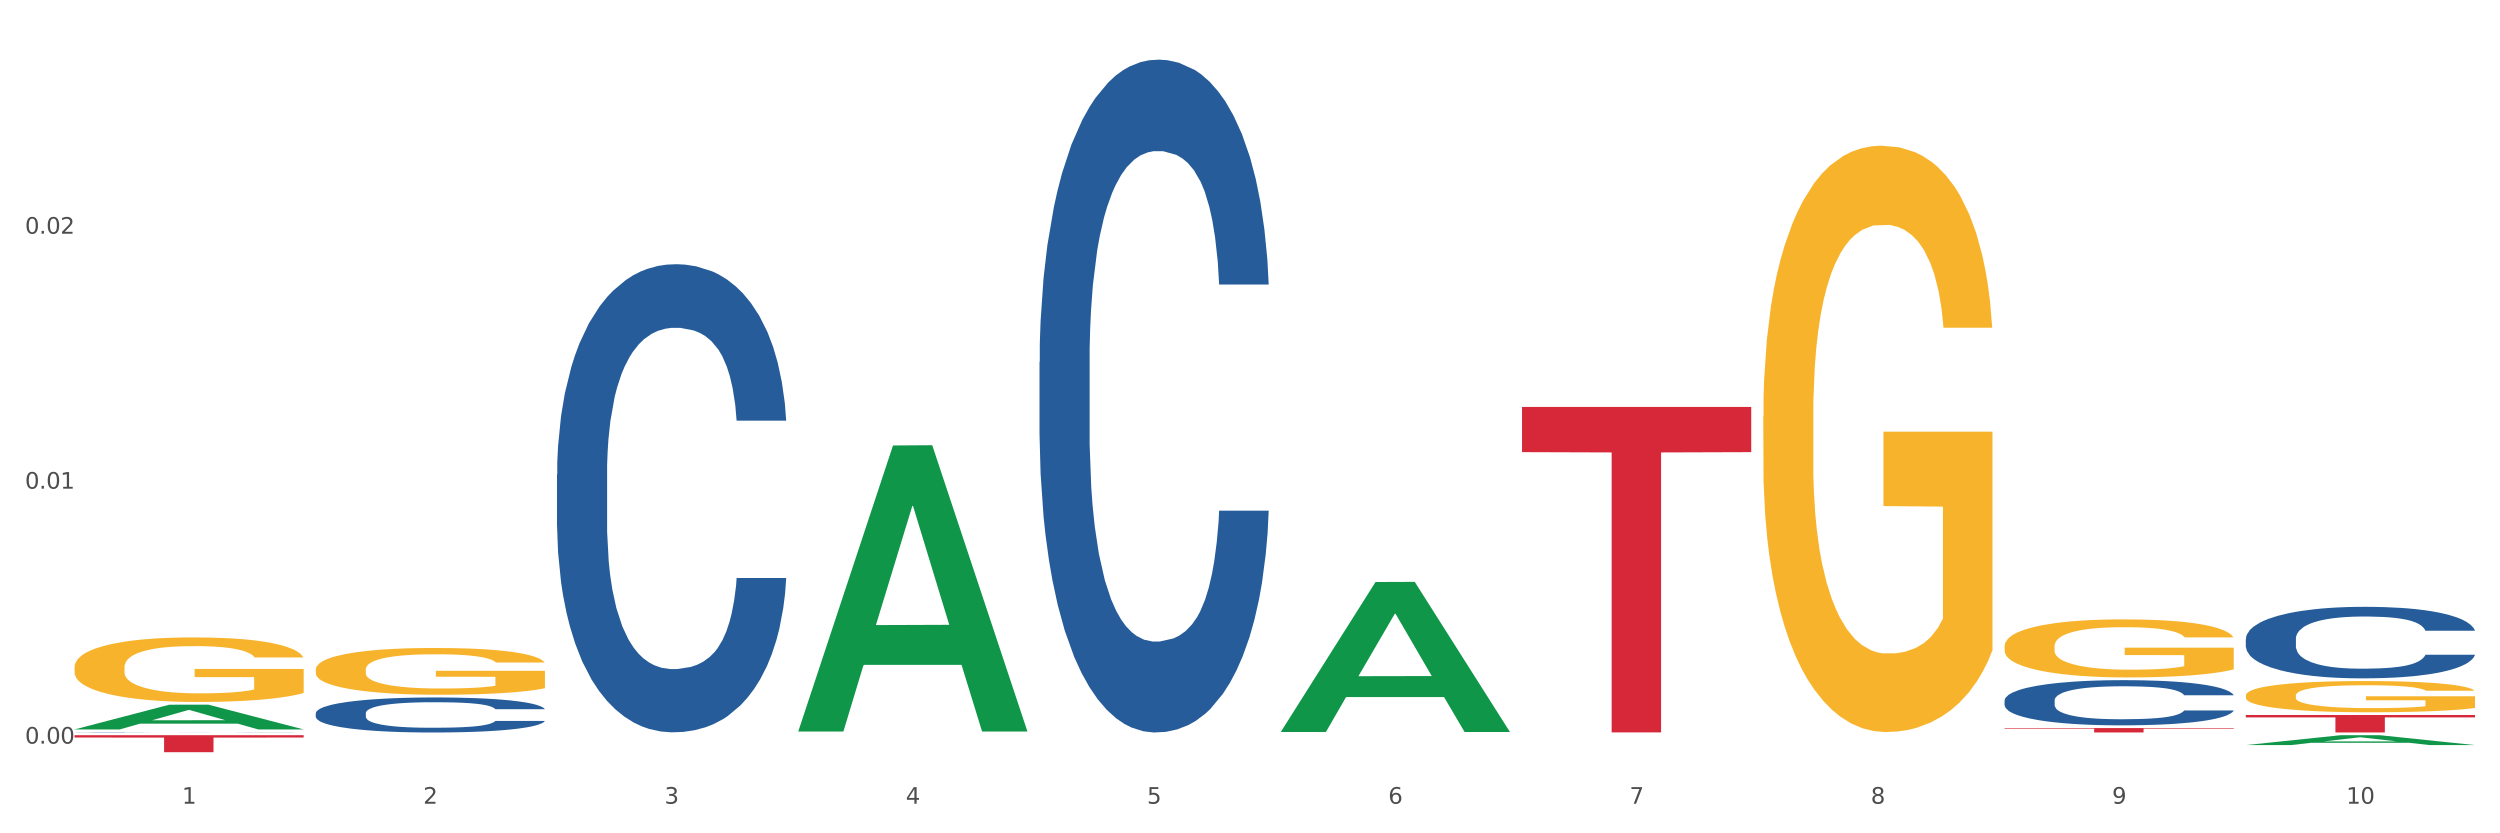 <?xml version="1.0" encoding="utf-8" standalone="no"?>
<!DOCTYPE svg PUBLIC "-//W3C//DTD SVG 1.1//EN"
  "http://www.w3.org/Graphics/SVG/1.1/DTD/svg11.dtd">
<svg xmlns:xlink="http://www.w3.org/1999/xlink" width="1080pt" height="360pt" viewBox="0 0 1080 360" xmlns="http://www.w3.org/2000/svg" version="1.1">
 <rect x="0" y="0" width="1080" height="360" fill="#333333" stroke="none"/>
 <defs>
  <style type="text/css">*{stroke-linejoin: round; stroke-linecap: butt}</style>
 </defs>
 <g id="figure_1">
  <g id="patch_1">
   <path d="M 0 360 
L 1080 360 
L 1080 0 
L 0 0 
z
" style="fill: #ffffff; stroke: #ffffff; stroke-linejoin: miter"/>
  </g>
  <g id="axes_1">
   <g id="matplotlib.axis_1">
    <g id="xtick_1">
     <g id="text_1">
      <!-- 1 -->
      <g style="fill: #4d4d4d" transform="translate(78.627 347.204) scale(0.096 -0.096)">
       <defs>
        <path id="DejaVuSans-31" d="M 794 531 
L 1825 531 
L 1825 4091 
L 703 3866 
L 703 4441 
L 1819 4666 
L 2450 4666 
L 2450 531 
L 3481 531 
L 3481 0 
L 794 0 
L 794 531 
z
" transform="scale(0.016)"/>
       </defs>
       <use xlink:href="#DejaVuSans-31"/>
      </g>
     </g>
    </g>
    <g id="xtick_2">
     <g id="text_2">
      <!-- 2 -->
      <g style="fill: #4d4d4d" transform="translate(182.851 347.204) scale(0.096 -0.096)">
       <defs>
        <path id="DejaVuSans-32" d="M 1228 531 
L 3431 531 
L 3431 0 
L 469 0 
L 469 531 
Q 828 903 1448 1529 
Q 2069 2156 2228 2338 
Q 2531 2678 2651 2914 
Q 2772 3150 2772 3378 
Q 2772 3750 2511 3984 
Q 2250 4219 1831 4219 
Q 1534 4219 1204 4116 
Q 875 4013 500 3803 
L 500 4441 
Q 881 4594 1212 4672 
Q 1544 4750 1819 4750 
Q 2544 4750 2975 4387 
Q 3406 4025 3406 3419 
Q 3406 3131 3298 2873 
Q 3191 2616 2906 2266 
Q 2828 2175 2409 1742 
Q 1991 1309 1228 531 
z
" transform="scale(0.016)"/>
       </defs>
       <use xlink:href="#DejaVuSans-32"/>
      </g>
     </g>
    </g>
    <g id="xtick_3">
     <g id="text_3">
      <!-- 3 -->
      <g style="fill: #4d4d4d" transform="translate(287.074 347.204) scale(0.096 -0.096)">
       <defs>
        <path id="DejaVuSans-33" d="M 2597 2516 
Q 3050 2419 3304 2112 
Q 3559 1806 3559 1356 
Q 3559 666 3084 287 
Q 2609 -91 1734 -91 
Q 1441 -91 1130 -33 
Q 819 25 488 141 
L 488 750 
Q 750 597 1062 519 
Q 1375 441 1716 441 
Q 2309 441 2620 675 
Q 2931 909 2931 1356 
Q 2931 1769 2642 2001 
Q 2353 2234 1838 2234 
L 1294 2234 
L 1294 2753 
L 1863 2753 
Q 2328 2753 2575 2939 
Q 2822 3125 2822 3475 
Q 2822 3834 2567 4026 
Q 2313 4219 1838 4219 
Q 1578 4219 1281 4162 
Q 984 4106 628 3988 
L 628 4550 
Q 988 4650 1302 4700 
Q 1616 4750 1894 4750 
Q 2613 4750 3031 4423 
Q 3450 4097 3450 3541 
Q 3450 3153 3228 2886 
Q 3006 2619 2597 2516 
z
" transform="scale(0.016)"/>
       </defs>
       <use xlink:href="#DejaVuSans-33"/>
      </g>
     </g>
    </g>
    <g id="xtick_4">
     <g id="text_4">
      <!-- 4 -->
      <g style="fill: #4d4d4d" transform="translate(391.298 347.204) scale(0.096 -0.096)">
       <defs>
        <path id="DejaVuSans-34" d="M 2419 4116 
L 825 1625 
L 2419 1625 
L 2419 4116 
z
M 2253 4666 
L 3047 4666 
L 3047 1625 
L 3713 1625 
L 3713 1100 
L 3047 1100 
L 3047 0 
L 2419 0 
L 2419 1100 
L 313 1100 
L 313 1709 
L 2253 4666 
z
" transform="scale(0.016)"/>
       </defs>
       <use xlink:href="#DejaVuSans-34"/>
      </g>
     </g>
    </g>
    <g id="xtick_5">
     <g id="text_5">
      <!-- 5 -->
      <g style="fill: #4d4d4d" transform="translate(495.522 347.204) scale(0.096 -0.096)">
       <defs>
        <path id="DejaVuSans-35" d="M 691 4666 
L 3169 4666 
L 3169 4134 
L 1269 4134 
L 1269 2991 
Q 1406 3038 1543 3061 
Q 1681 3084 1819 3084 
Q 2600 3084 3056 2656 
Q 3513 2228 3513 1497 
Q 3513 744 3044 326 
Q 2575 -91 1722 -91 
Q 1428 -91 1123 -41 
Q 819 9 494 109 
L 494 744 
Q 775 591 1075 516 
Q 1375 441 1709 441 
Q 2250 441 2565 725 
Q 2881 1009 2881 1497 
Q 2881 1984 2565 2268 
Q 2250 2553 1709 2553 
Q 1456 2553 1204 2497 
Q 953 2441 691 2322 
L 691 4666 
z
" transform="scale(0.016)"/>
       </defs>
       <use xlink:href="#DejaVuSans-35"/>
      </g>
     </g>
    </g>
    <g id="xtick_6">
     <g id="text_6">
      <!-- 6 -->
      <g style="fill: #4d4d4d" transform="translate(599.745 347.204) scale(0.096 -0.096)">
       <defs>
        <path id="DejaVuSans-36" d="M 2113 2584 
Q 1688 2584 1439 2293 
Q 1191 2003 1191 1497 
Q 1191 994 1439 701 
Q 1688 409 2113 409 
Q 2538 409 2786 701 
Q 3034 994 3034 1497 
Q 3034 2003 2786 2293 
Q 2538 2584 2113 2584 
z
M 3366 4563 
L 3366 3988 
Q 3128 4100 2886 4159 
Q 2644 4219 2406 4219 
Q 1781 4219 1451 3797 
Q 1122 3375 1075 2522 
Q 1259 2794 1537 2939 
Q 1816 3084 2150 3084 
Q 2853 3084 3261 2657 
Q 3669 2231 3669 1497 
Q 3669 778 3244 343 
Q 2819 -91 2113 -91 
Q 1303 -91 875 529 
Q 447 1150 447 2328 
Q 447 3434 972 4092 
Q 1497 4750 2381 4750 
Q 2619 4750 2861 4703 
Q 3103 4656 3366 4563 
z
" transform="scale(0.016)"/>
       </defs>
       <use xlink:href="#DejaVuSans-36"/>
      </g>
     </g>
    </g>
    <g id="xtick_7">
     <g id="text_7">
      <!-- 7 -->
      <g style="fill: #4d4d4d" transform="translate(703.969 347.204) scale(0.096 -0.096)">
       <defs>
        <path id="DejaVuSans-37" d="M 525 4666 
L 3525 4666 
L 3525 4397 
L 1831 0 
L 1172 0 
L 2766 4134 
L 525 4134 
L 525 4666 
z
" transform="scale(0.016)"/>
       </defs>
       <use xlink:href="#DejaVuSans-37"/>
      </g>
     </g>
    </g>
    <g id="xtick_8">
     <g id="text_8">
      <!-- 8 -->
      <g style="fill: #4d4d4d" transform="translate(808.193 347.204) scale(0.096 -0.096)">
       <defs>
        <path id="DejaVuSans-38" d="M 2034 2216 
Q 1584 2216 1326 1975 
Q 1069 1734 1069 1313 
Q 1069 891 1326 650 
Q 1584 409 2034 409 
Q 2484 409 2743 651 
Q 3003 894 3003 1313 
Q 3003 1734 2745 1975 
Q 2488 2216 2034 2216 
z
M 1403 2484 
Q 997 2584 770 2862 
Q 544 3141 544 3541 
Q 544 4100 942 4425 
Q 1341 4750 2034 4750 
Q 2731 4750 3128 4425 
Q 3525 4100 3525 3541 
Q 3525 3141 3298 2862 
Q 3072 2584 2669 2484 
Q 3125 2378 3379 2068 
Q 3634 1759 3634 1313 
Q 3634 634 3220 271 
Q 2806 -91 2034 -91 
Q 1263 -91 848 271 
Q 434 634 434 1313 
Q 434 1759 690 2068 
Q 947 2378 1403 2484 
z
M 1172 3481 
Q 1172 3119 1398 2916 
Q 1625 2713 2034 2713 
Q 2441 2713 2670 2916 
Q 2900 3119 2900 3481 
Q 2900 3844 2670 4047 
Q 2441 4250 2034 4250 
Q 1625 4250 1398 4047 
Q 1172 3844 1172 3481 
z
" transform="scale(0.016)"/>
       </defs>
       <use xlink:href="#DejaVuSans-38"/>
      </g>
     </g>
    </g>
    <g id="xtick_9">
     <g id="text_9">
      <!-- 9 -->
      <g style="fill: #4d4d4d" transform="translate(912.416 347.204) scale(0.096 -0.096)">
       <defs>
        <path id="DejaVuSans-39" d="M 703 97 
L 703 672 
Q 941 559 1184 500 
Q 1428 441 1663 441 
Q 2288 441 2617 861 
Q 2947 1281 2994 2138 
Q 2813 1869 2534 1725 
Q 2256 1581 1919 1581 
Q 1219 1581 811 2004 
Q 403 2428 403 3163 
Q 403 3881 828 4315 
Q 1253 4750 1959 4750 
Q 2769 4750 3195 4129 
Q 3622 3509 3622 2328 
Q 3622 1225 3098 567 
Q 2575 -91 1691 -91 
Q 1453 -91 1209 -44 
Q 966 3 703 97 
z
M 1959 2075 
Q 2384 2075 2632 2365 
Q 2881 2656 2881 3163 
Q 2881 3666 2632 3958 
Q 2384 4250 1959 4250 
Q 1534 4250 1286 3958 
Q 1038 3666 1038 3163 
Q 1038 2656 1286 2365 
Q 1534 2075 1959 2075 
z
" transform="scale(0.016)"/>
       </defs>
       <use xlink:href="#DejaVuSans-39"/>
      </g>
     </g>
    </g>
    <g id="xtick_10">
     <g id="text_10">
      <!-- 10 -->
      <g style="fill: #4d4d4d" transform="translate(1013.586 347.204) scale(0.096 -0.096)">
       <defs>
        <path id="DejaVuSans-30" d="M 2034 4250 
Q 1547 4250 1301 3770 
Q 1056 3291 1056 2328 
Q 1056 1369 1301 889 
Q 1547 409 2034 409 
Q 2525 409 2770 889 
Q 3016 1369 3016 2328 
Q 3016 3291 2770 3770 
Q 2525 4250 2034 4250 
z
M 2034 4750 
Q 2819 4750 3233 4129 
Q 3647 3509 3647 2328 
Q 3647 1150 3233 529 
Q 2819 -91 2034 -91 
Q 1250 -91 836 529 
Q 422 1150 422 2328 
Q 422 3509 836 4129 
Q 1250 4750 2034 4750 
z
" transform="scale(0.016)"/>
       </defs>
       <use xlink:href="#DejaVuSans-31"/>
       <use xlink:href="#DejaVuSans-30" transform="translate(63.623 0)"/>
      </g>
     </g>
    </g>
    <g id="xtick_11"/>
    <g id="xtick_12"/>
    <g id="xtick_13"/>
    <g id="xtick_14"/>
    <g id="xtick_15"/>
    <g id="xtick_16"/>
    <g id="xtick_17"/>
    <g id="xtick_18"/>
    <g id="xtick_19"/>
   </g>
   <g id="matplotlib.axis_2">
    <g id="ytick_1">
     <g id="text_11">
      <!-- 0.00 -->
      <g style="fill: #4d4d4d" transform="translate(10.8 321.252) scale(0.096 -0.096)">
       <defs>
        <path id="DejaVuSans-2e" d="M 684 794 
L 1344 794 
L 1344 0 
L 684 0 
L 684 794 
z
" transform="scale(0.016)"/>
       </defs>
       <use xlink:href="#DejaVuSans-30"/>
       <use xlink:href="#DejaVuSans-2e" transform="translate(63.623 0)"/>
       <use xlink:href="#DejaVuSans-30" transform="translate(95.41 0)"/>
       <use xlink:href="#DejaVuSans-30" transform="translate(159.033 0)"/>
      </g>
     </g>
    </g>
    <g id="ytick_2">
     <g id="text_12">
      <!-- 0.01 -->
      <g style="fill: #4d4d4d" transform="translate(10.8 211.108) scale(0.096 -0.096)">
       <use xlink:href="#DejaVuSans-30"/>
       <use xlink:href="#DejaVuSans-2e" transform="translate(63.623 0)"/>
       <use xlink:href="#DejaVuSans-30" transform="translate(95.41 0)"/>
       <use xlink:href="#DejaVuSans-31" transform="translate(159.033 0)"/>
      </g>
     </g>
    </g>
    <g id="ytick_3">
     <g id="text_13">
      <!-- 0.02 -->
      <g style="fill: #4d4d4d" transform="translate(10.8 100.964) scale(0.096 -0.096)">
       <use xlink:href="#DejaVuSans-30"/>
       <use xlink:href="#DejaVuSans-2e" transform="translate(63.623 0)"/>
       <use xlink:href="#DejaVuSans-30" transform="translate(95.41 0)"/>
       <use xlink:href="#DejaVuSans-32" transform="translate(159.033 0)"/>
      </g>
     </g>
    </g>
    <g id="ytick_4"/>
    <g id="ytick_5"/>
    <g id="ytick_6"/>
   </g>
   <g id="PolyCollection_1">
    <path d="M 32.175 315.108 
L 32.277 315.098 
L 73.107 304.432 
L 90.051 304.422 
L 131.187 315.128 
L 111.589 315.128 
L 102.709 312.635 
L 60.552 312.635 
L 60.246 312.675 
L 51.671 315.128 
L 32.175 315.128 
L 32.175 315.108 
L 65.86 311.147 
L 97.401 311.137 
L 81.783 306.704 
L 81.579 306.684 
L 81.375 306.714 
L 65.758 311.137 
L 65.86 311.147 
L 32.175 315.108 
z
" clip-path="url(#p47c0f50459)" style="fill: #109648"/>
    <path d="M 449.069 156.366 
L 449.187 156.1 
L 449.187 148.667 
L 449.538 138.58 
L 450.825 119.998 
L 452.464 105.928 
L 455.272 89.47 
L 456.794 82.568 
L 458.783 74.87 
L 462.88 62.393 
L 467.561 51.775 
L 470.838 45.934 
L 473.296 42.218 
L 478.797 35.582 
L 481.957 32.661 
L 485.234 30.272 
L 488.042 28.68 
L 492.724 26.821 
L 496.469 26.025 
L 500.799 25.759 
L 504.427 26.025 
L 509.226 27.087 
L 516.248 30.272 
L 518.94 32.131 
L 522.568 35.316 
L 526.313 39.563 
L 529.356 43.811 
L 532.867 49.916 
L 536.495 57.88 
L 540.006 67.968 
L 542.464 77.259 
L 544.454 87.081 
L 546.209 99.026 
L 547.497 112.034 
L 548.082 122.918 
L 526.664 122.918 
L 526.079 113.096 
L 524.909 102.477 
L 523.738 95.31 
L 522.451 89.47 
L 520.461 82.833 
L 518.706 78.586 
L 515.78 73.542 
L 513.088 70.357 
L 510.864 68.498 
L 508.173 66.906 
L 502.438 65.313 
L 498.342 65.313 
L 495.767 65.844 
L 492.607 67.171 
L 489.915 69.029 
L 486.755 72.215 
L 484.297 75.666 
L 481.84 80.179 
L 480.435 83.364 
L 478.328 89.204 
L 476.924 93.983 
L 475.051 102.212 
L 473.998 108.052 
L 472.126 123.183 
L 471.306 134.332 
L 470.955 142.031 
L 470.721 150.525 
L 470.721 191.937 
L 471.423 210.519 
L 472.009 218.483 
L 472.945 227.509 
L 474.7 239.189 
L 477.275 250.604 
L 479.967 258.833 
L 482.191 263.877 
L 484.297 267.593 
L 486.404 270.513 
L 488.979 273.168 
L 491.085 274.761 
L 494.245 276.353 
L 497.991 277.15 
L 500.916 277.15 
L 506.885 275.822 
L 509.577 274.495 
L 512.152 272.637 
L 514.961 269.717 
L 517.184 266.531 
L 518.472 264.142 
L 520.578 259.098 
L 522.217 253.789 
L 523.621 247.684 
L 524.558 242.374 
L 525.611 234.411 
L 526.43 225.385 
L 526.664 220.607 
L 548.082 220.607 
L 547.614 230.163 
L 546.795 239.454 
L 545.156 251.931 
L 543.869 259.098 
L 541.879 267.859 
L 539.772 275.291 
L 536.846 283.521 
L 534.155 289.626 
L 531.346 294.935 
L 528.303 299.714 
L 522.802 306.35 
L 520.813 308.208 
L 516.599 311.394 
L 513.322 313.252 
L 508.524 315.11 
L 503.608 316.172 
L 498.459 316.438 
L 493.894 315.907 
L 488.862 314.314 
L 485.702 312.721 
L 482.191 310.332 
L 478.094 306.616 
L 474.232 302.103 
L 470.604 296.794 
L 467.21 290.688 
L 464.05 283.786 
L 459.954 272.371 
L 456.911 261.222 
L 454.687 250.869 
L 453.166 242.109 
L 451.644 230.96 
L 450.825 223.261 
L 449.538 204.679 
L 449.069 187.424 
L 449.069 156.366 
z
" clip-path="url(#p47c0f50459)" style="fill: #255c99"/>
    <path d="M 240.622 205.002 
L 240.739 204.818 
L 240.739 199.646 
L 241.09 192.628 
L 242.378 179.699 
L 244.016 169.91 
L 246.825 158.459 
L 248.347 153.657 
L 250.336 148.301 
L 254.432 139.62 
L 259.114 132.233 
L 262.391 128.169 
L 264.849 125.583 
L 270.349 120.966 
L 273.509 118.934 
L 276.786 117.272 
L 279.595 116.164 
L 284.277 114.871 
L 288.022 114.317 
L 292.352 114.132 
L 295.98 114.317 
L 300.779 115.056 
L 307.801 117.272 
L 310.493 118.565 
L 314.121 120.781 
L 317.866 123.737 
L 320.909 126.692 
L 324.42 130.94 
L 328.048 136.48 
L 331.559 143.499 
L 334.017 149.963 
L 336.007 156.797 
L 337.762 165.108 
L 339.049 174.158 
L 339.635 181.731 
L 318.217 181.731 
L 317.632 174.897 
L 316.462 167.509 
L 315.291 162.522 
L 314.004 158.459 
L 312.014 153.842 
L 310.259 150.887 
L 307.333 147.377 
L 304.641 145.161 
L 302.417 143.868 
L 299.725 142.76 
L 293.991 141.652 
L 289.894 141.652 
L 287.32 142.021 
L 284.16 142.945 
L 281.468 144.238 
L 278.308 146.454 
L 275.85 148.855 
L 273.392 151.995 
L 271.988 154.211 
L 269.881 158.275 
L 268.477 161.599 
L 266.604 167.325 
L 265.551 171.388 
L 263.678 181.915 
L 262.859 189.673 
L 262.508 195.029 
L 262.274 200.939 
L 262.274 229.751 
L 262.976 242.68 
L 263.561 248.221 
L 264.498 254.501 
L 266.253 262.627 
L 268.828 270.569 
L 271.52 276.295 
L 273.743 279.804 
L 275.85 282.39 
L 277.957 284.421 
L 280.532 286.268 
L 282.638 287.376 
L 285.798 288.484 
L 289.543 289.039 
L 292.469 289.039 
L 298.438 288.115 
L 301.13 287.192 
L 303.705 285.899 
L 306.513 283.867 
L 308.737 281.651 
L 310.025 279.989 
L 312.131 276.479 
L 313.77 272.785 
L 315.174 268.537 
L 316.11 264.844 
L 317.164 259.303 
L 317.983 253.023 
L 318.217 249.699 
L 339.635 249.699 
L 339.167 256.348 
L 338.347 262.812 
L 336.709 271.493 
L 335.421 276.479 
L 333.432 282.574 
L 331.325 287.746 
L 328.399 293.471 
L 325.707 297.719 
L 322.899 301.413 
L 319.856 304.738 
L 314.355 309.355 
L 312.365 310.648 
L 308.152 312.864 
L 304.875 314.157 
L 300.077 315.45 
L 295.161 316.189 
L 290.011 316.373 
L 285.447 316.004 
L 280.414 314.896 
L 277.254 313.788 
L 273.743 312.125 
L 269.647 309.54 
L 265.785 306.4 
L 262.157 302.706 
L 258.763 298.458 
L 255.603 293.656 
L 251.507 285.714 
L 248.464 277.957 
L 246.24 270.754 
L 244.718 264.659 
L 243.197 256.902 
L 242.378 251.545 
L 241.09 238.617 
L 240.622 226.612 
L 240.622 205.002 
z
" clip-path="url(#p47c0f50459)" style="fill: #255c99"/>
    <path d="M 136.399 308.105 
L 136.516 308.092 
L 136.516 307.705 
L 136.867 307.18 
L 138.154 306.212 
L 139.793 305.48 
L 142.602 304.623 
L 144.123 304.264 
L 146.113 303.863 
L 150.209 303.214 
L 154.89 302.661 
L 158.167 302.357 
L 160.625 302.164 
L 166.126 301.818 
L 169.286 301.666 
L 172.563 301.542 
L 175.372 301.459 
L 180.053 301.362 
L 183.798 301.321 
L 188.129 301.307 
L 191.757 301.321 
L 196.555 301.376 
L 203.577 301.542 
L 206.269 301.638 
L 209.897 301.804 
L 213.642 302.025 
L 216.685 302.246 
L 220.196 302.564 
L 223.824 302.979 
L 227.336 303.504 
L 229.793 303.988 
L 231.783 304.499 
L 233.538 305.121 
L 234.826 305.798 
L 235.411 306.364 
L 213.993 306.364 
L 213.408 305.853 
L 212.238 305.3 
L 211.068 304.927 
L 209.78 304.623 
L 207.791 304.278 
L 206.035 304.057 
L 203.109 303.794 
L 200.417 303.628 
L 198.194 303.532 
L 195.502 303.449 
L 189.767 303.366 
L 185.671 303.366 
L 183.096 303.393 
L 179.936 303.462 
L 177.244 303.559 
L 174.084 303.725 
L 171.626 303.905 
L 169.169 304.14 
L 167.764 304.305 
L 165.658 304.609 
L 164.253 304.858 
L 162.381 305.286 
L 161.327 305.59 
L 159.455 306.378 
L 158.635 306.958 
L 158.284 307.359 
L 158.05 307.801 
L 158.05 309.957 
L 158.752 310.924 
L 159.338 311.339 
L 160.274 311.809 
L 162.029 312.417 
L 164.604 313.011 
L 167.296 313.439 
L 169.52 313.702 
L 171.626 313.895 
L 173.733 314.047 
L 176.308 314.185 
L 178.415 314.268 
L 181.575 314.351 
L 185.32 314.393 
L 188.246 314.393 
L 194.214 314.324 
L 196.906 314.254 
L 199.481 314.158 
L 202.29 314.006 
L 204.514 313.84 
L 205.801 313.716 
L 207.908 313.453 
L 209.546 313.177 
L 210.951 312.859 
L 211.887 312.582 
L 212.94 312.168 
L 213.759 311.698 
L 213.993 311.449 
L 235.411 311.449 
L 234.943 311.947 
L 234.124 312.43 
L 232.485 313.08 
L 231.198 313.453 
L 229.208 313.909 
L 227.102 314.296 
L 224.176 314.724 
L 221.484 315.042 
L 218.675 315.318 
L 215.632 315.567 
L 210.131 315.913 
L 208.142 316.009 
L 203.928 316.175 
L 200.651 316.272 
L 195.853 316.369 
L 190.937 316.424 
L 185.788 316.438 
L 181.223 316.41 
L 176.191 316.327 
L 173.031 316.244 
L 169.52 316.12 
L 165.424 315.926 
L 161.561 315.692 
L 157.933 315.415 
L 154.539 315.097 
L 151.379 314.738 
L 147.283 314.144 
L 144.24 313.564 
L 142.016 313.025 
L 140.495 312.569 
L 138.973 311.988 
L 138.154 311.588 
L 136.867 310.62 
L 136.399 309.722 
L 136.399 308.105 
z
" clip-path="url(#p47c0f50459)" style="fill: #255c99"/>
    <path d="M 32.175 288.253 
L 32.292 288.227 
L 32.292 287.31 
L 32.526 286.521 
L 33.695 284.61 
L 35.448 283.031 
L 36.734 282.191 
L 38.02 281.503 
L 39.54 280.815 
L 41.41 280.102 
L 44.8 279.058 
L 46.904 278.523 
L 49.476 277.963 
L 54.152 277.148 
L 57.542 276.689 
L 61.049 276.307 
L 66.777 275.849 
L 70.517 275.645 
L 74.492 275.492 
L 79.285 275.39 
L 82.909 275.365 
L 90.858 275.441 
L 97.638 275.67 
L 100.911 275.849 
L 105.119 276.154 
L 107.34 276.358 
L 110.964 276.766 
L 114.705 277.3 
L 117.277 277.759 
L 121.134 278.625 
L 124.057 279.491 
L 126.745 280.561 
L 128.148 281.299 
L 129.2 281.987 
L 130.135 282.776 
L 131.071 284.025 
L 110.029 284.025 
L 109.211 283.133 
L 107.925 282.293 
L 106.054 281.478 
L 104.418 280.968 
L 101.612 280.331 
L 99.041 279.924 
L 96.352 279.618 
L 93.079 279.364 
L 90.507 279.236 
L 86.883 279.134 
L 79.752 279.16 
L 74.96 279.364 
L 71.686 279.618 
L 69.582 279.847 
L 67.712 280.102 
L 65.608 280.459 
L 63.153 280.994 
L 61.399 281.478 
L 59.646 282.089 
L 58.243 282.7 
L 56.957 283.413 
L 55.905 284.177 
L 55.087 284.967 
L 54.386 285.935 
L 53.801 287.539 
L 53.801 291.029 
L 54.035 291.818 
L 54.619 292.863 
L 55.321 293.652 
L 56.49 294.595 
L 57.542 295.231 
L 59.529 296.148 
L 61.75 296.912 
L 63.504 297.396 
L 65.257 297.804 
L 68.296 298.364 
L 71.686 298.823 
L 74.609 299.103 
L 78.583 299.357 
L 81.272 299.459 
L 83.61 299.51 
L 89.338 299.51 
L 93.429 299.434 
L 97.988 299.256 
L 101.495 299.026 
L 104.418 298.746 
L 107.691 298.288 
L 109.795 297.855 
L 109.795 292.531 
L 84.078 292.506 
L 84.078 288.966 
L 131.187 288.966 
L 131.187 299.357 
L 129.2 299.892 
L 126.979 300.376 
L 124.641 300.809 
L 121.134 301.344 
L 116.926 301.853 
L 113.185 302.21 
L 109.211 302.516 
L 104.535 302.796 
L 98.456 303.051 
L 94.715 303.152 
L 90.039 303.229 
L 84.545 303.254 
L 79.752 303.203 
L 75.076 303.076 
L 70.167 302.847 
L 65.374 302.516 
L 61.75 302.185 
L 58.126 301.777 
L 54.269 301.242 
L 51.229 300.733 
L 48.891 300.274 
L 46.32 299.689 
L 43.514 298.924 
L 41.41 298.237 
L 39.54 297.524 
L 37.552 296.607 
L 36.15 295.817 
L 34.747 294.824 
L 33.928 294.085 
L 32.993 292.939 
L 32.292 291.334 
L 32.175 288.253 
z
" clip-path="url(#p47c0f50459)" style="fill: #f7b32b"/>
    <path d="M 32.175 316.359 
L 32.292 316.359 
L 32.292 316.355 
L 32.643 316.35 
L 33.931 316.341 
L 35.569 316.334 
L 38.378 316.326 
L 39.899 316.323 
L 41.889 316.319 
L 45.985 316.313 
L 50.667 316.308 
L 53.944 316.305 
L 56.401 316.303 
L 61.902 316.3 
L 65.062 316.299 
L 68.339 316.297 
L 71.148 316.297 
L 75.829 316.296 
L 79.575 316.295 
L 83.905 316.295 
L 87.533 316.295 
L 92.331 316.296 
L 99.354 316.297 
L 102.045 316.298 
L 105.674 316.3 
L 109.419 316.302 
L 112.462 316.304 
L 115.973 316.307 
L 119.601 316.311 
L 123.112 316.316 
L 125.57 316.32 
L 127.559 316.325 
L 129.315 316.331 
L 130.602 316.337 
L 131.187 316.343 
L 109.77 316.343 
L 109.185 316.338 
L 108.014 316.333 
L 106.844 316.329 
L 105.557 316.326 
L 103.567 316.323 
L 101.811 316.321 
L 98.886 316.319 
L 96.194 316.317 
L 93.97 316.316 
L 91.278 316.315 
L 85.543 316.315 
L 81.447 316.315 
L 78.872 316.315 
L 75.712 316.315 
L 73.021 316.316 
L 69.861 316.318 
L 67.403 316.32 
L 64.945 316.322 
L 63.541 316.323 
L 61.434 316.326 
L 60.03 316.329 
L 58.157 316.333 
L 57.104 316.335 
L 55.231 316.343 
L 54.412 316.348 
L 54.061 316.352 
L 53.827 316.356 
L 53.827 316.377 
L 54.529 316.386 
L 55.114 316.39 
L 56.05 316.394 
L 57.806 316.4 
L 60.381 316.405 
L 63.072 316.409 
L 65.296 316.412 
L 67.403 316.414 
L 69.509 316.415 
L 72.084 316.416 
L 74.191 316.417 
L 77.351 316.418 
L 81.096 316.418 
L 84.022 316.418 
L 89.991 316.418 
L 92.683 316.417 
L 95.257 316.416 
L 98.066 316.415 
L 100.29 316.413 
L 101.577 316.412 
L 103.684 316.41 
L 105.322 316.407 
L 106.727 316.404 
L 107.663 316.401 
L 108.717 316.397 
L 109.536 316.393 
L 109.77 316.391 
L 131.187 316.391 
L 130.719 316.395 
L 129.9 316.4 
L 128.262 316.406 
L 126.974 316.41 
L 124.985 316.414 
L 122.878 316.418 
L 119.952 316.422 
L 117.26 316.425 
L 114.451 316.427 
L 111.408 316.429 
L 105.908 316.433 
L 103.918 316.434 
L 99.705 316.435 
L 96.428 316.436 
L 91.629 316.437 
L 86.714 316.438 
L 81.564 316.438 
L 77 316.437 
L 71.967 316.437 
L 68.807 316.436 
L 65.296 316.435 
L 61.2 316.433 
L 57.338 316.431 
L 53.71 316.428 
L 50.316 316.425 
L 47.156 316.422 
L 43.059 316.416 
L 40.016 316.411 
L 37.793 316.406 
L 36.271 316.401 
L 34.75 316.396 
L 33.931 316.392 
L 32.643 316.383 
L 32.175 316.374 
L 32.175 316.359 
z
" clip-path="url(#p47c0f50459)" style="fill: #255c99"/>
    <path d="M 32.175 317.605 
L 131.187 317.605 
L 131.187 318.626 
L 92.239 318.633 
L 92.239 324.95 
L 70.888 324.95 
L 70.888 318.633 
L 32.175 318.626 
L 32.175 317.612 
L 32.175 317.605 
z
" clip-path="url(#p47c0f50459)" style="fill: #d62839"/>
    <path d="M 657.517 175.781 
L 756.529 175.781 
L 756.529 195.323 
L 717.581 195.455 
L 717.581 316.408 
L 696.23 316.408 
L 696.23 195.455 
L 657.517 195.323 
L 657.517 175.913 
L 657.517 175.781 
z
" clip-path="url(#p47c0f50459)" style="fill: #d62839"/>
    <path d="M 865.964 314.516 
L 964.976 314.516 
L 964.976 314.783 
L 926.028 314.785 
L 926.028 316.438 
L 904.677 316.438 
L 904.677 314.785 
L 865.964 314.783 
L 865.964 314.518 
L 865.964 314.516 
z
" clip-path="url(#p47c0f50459)" style="fill: #d62839"/>
    <path d="M 970.188 276.029 
L 970.305 276.001 
L 970.305 275.211 
L 970.656 274.139 
L 971.943 272.163 
L 973.582 270.667 
L 976.39 268.918 
L 977.912 268.184 
L 979.902 267.366 
L 983.998 266.039 
L 988.679 264.91 
L 991.956 264.289 
L 994.414 263.894 
L 999.915 263.189 
L 1003.075 262.878 
L 1006.352 262.624 
L 1009.161 262.455 
L 1013.842 262.258 
L 1017.587 262.173 
L 1021.917 262.145 
L 1025.546 262.173 
L 1030.344 262.286 
L 1037.366 262.624 
L 1040.058 262.822 
L 1043.686 263.161 
L 1047.431 263.612 
L 1050.474 264.064 
L 1053.985 264.713 
L 1057.613 265.559 
L 1061.125 266.632 
L 1063.582 267.62 
L 1065.572 268.664 
L 1067.327 269.934 
L 1068.615 271.316 
L 1069.2 272.474 
L 1047.782 272.474 
L 1047.197 271.429 
L 1046.027 270.301 
L 1044.857 269.539 
L 1043.569 268.918 
L 1041.58 268.212 
L 1039.824 267.761 
L 1036.898 267.224 
L 1034.206 266.886 
L 1031.983 266.688 
L 1029.291 266.519 
L 1023.556 266.35 
L 1019.46 266.35 
L 1016.885 266.406 
L 1013.725 266.547 
L 1011.033 266.745 
L 1007.873 267.083 
L 1005.415 267.45 
L 1002.958 267.93 
L 1001.553 268.269 
L 999.447 268.889 
L 998.042 269.397 
L 996.17 270.272 
L 995.116 270.893 
L 993.244 272.502 
L 992.424 273.687 
L 992.073 274.505 
L 991.839 275.409 
L 991.839 279.811 
L 992.541 281.787 
L 993.127 282.633 
L 994.063 283.593 
L 995.818 284.834 
L 998.393 286.048 
L 1001.085 286.923 
L 1003.309 287.459 
L 1005.415 287.854 
L 1007.522 288.164 
L 1010.097 288.447 
L 1012.203 288.616 
L 1015.363 288.785 
L 1019.109 288.87 
L 1022.035 288.87 
L 1028.003 288.729 
L 1030.695 288.588 
L 1033.27 288.39 
L 1036.079 288.08 
L 1038.303 287.741 
L 1039.59 287.487 
L 1041.697 286.951 
L 1043.335 286.387 
L 1044.739 285.737 
L 1045.676 285.173 
L 1046.729 284.326 
L 1047.548 283.367 
L 1047.782 282.859 
L 1069.2 282.859 
L 1068.732 283.875 
L 1067.913 284.863 
L 1066.274 286.189 
L 1064.987 286.951 
L 1062.997 287.882 
L 1060.89 288.672 
L 1057.965 289.547 
L 1055.273 290.196 
L 1052.464 290.761 
L 1049.421 291.269 
L 1043.92 291.974 
L 1041.931 292.172 
L 1037.717 292.511 
L 1034.44 292.708 
L 1029.642 292.906 
L 1024.726 293.018 
L 1019.577 293.047 
L 1015.012 292.99 
L 1009.98 292.821 
L 1006.82 292.652 
L 1003.309 292.398 
L 999.212 292.003 
L 995.35 291.523 
L 991.722 290.958 
L 988.328 290.309 
L 985.168 289.576 
L 981.072 288.362 
L 978.029 287.177 
L 975.805 286.076 
L 974.284 285.145 
L 972.762 283.96 
L 971.943 283.141 
L 970.656 281.166 
L 970.188 279.331 
L 970.188 276.029 
z
" clip-path="url(#p47c0f50459)" style="fill: #255c99"/>
    <path d="M 970.188 308.872 
L 1069.2 308.872 
L 1069.2 309.923 
L 1030.252 309.93 
L 1030.252 316.438 
L 1008.901 316.438 
L 1008.901 309.93 
L 970.188 309.923 
L 970.188 308.879 
L 970.188 308.872 
z
" clip-path="url(#p47c0f50459)" style="fill: #d62839"/>
    <path d="M 970.188 300.448 
L 970.304 300.436 
L 970.304 299.992 
L 970.538 299.61 
L 971.707 298.686 
L 973.461 297.922 
L 974.747 297.516 
L 976.032 297.183 
L 977.552 296.851 
L 979.422 296.506 
L 982.813 296 
L 984.917 295.742 
L 987.488 295.471 
L 992.164 295.076 
L 995.554 294.855 
L 999.061 294.67 
L 1004.789 294.448 
L 1008.53 294.35 
L 1012.505 294.276 
L 1017.297 294.226 
L 1020.921 294.214 
L 1028.87 294.251 
L 1035.65 294.362 
L 1038.923 294.448 
L 1043.132 294.596 
L 1045.353 294.695 
L 1048.977 294.892 
L 1052.717 295.15 
L 1055.289 295.372 
L 1059.147 295.791 
L 1062.069 296.21 
L 1064.758 296.727 
L 1066.161 297.085 
L 1067.213 297.417 
L 1068.148 297.799 
L 1069.083 298.403 
L 1048.041 298.403 
L 1047.223 297.972 
L 1045.937 297.565 
L 1044.067 297.171 
L 1042.43 296.924 
L 1039.625 296.616 
L 1037.053 296.419 
L 1034.364 296.271 
L 1031.091 296.148 
L 1028.52 296.087 
L 1024.896 296.037 
L 1017.765 296.05 
L 1012.972 296.148 
L 1009.699 296.271 
L 1007.595 296.382 
L 1005.724 296.506 
L 1003.62 296.678 
L 1001.165 296.937 
L 999.412 297.171 
L 997.659 297.467 
L 996.256 297.762 
L 994.97 298.107 
L 993.918 298.477 
L 993.1 298.859 
L 992.398 299.327 
L 991.814 300.103 
L 991.814 301.791 
L 992.047 302.173 
L 992.632 302.678 
L 993.333 303.06 
L 994.502 303.516 
L 995.554 303.823 
L 997.542 304.267 
L 999.763 304.637 
L 1001.516 304.871 
L 1003.27 305.068 
L 1006.309 305.339 
L 1009.699 305.561 
L 1012.621 305.696 
L 1016.596 305.819 
L 1019.285 305.869 
L 1021.623 305.893 
L 1027.351 305.893 
L 1031.442 305.856 
L 1036.001 305.77 
L 1039.508 305.659 
L 1042.43 305.524 
L 1045.704 305.302 
L 1047.808 305.092 
L 1047.808 302.518 
L 1022.09 302.505 
L 1022.09 300.793 
L 1069.2 300.793 
L 1069.2 305.819 
L 1067.213 306.078 
L 1064.992 306.312 
L 1062.654 306.522 
L 1059.147 306.78 
L 1054.938 307.027 
L 1051.198 307.199 
L 1047.223 307.347 
L 1042.547 307.482 
L 1036.469 307.606 
L 1032.728 307.655 
L 1028.052 307.692 
L 1022.558 307.704 
L 1017.765 307.68 
L 1013.089 307.618 
L 1008.179 307.507 
L 1003.387 307.347 
L 999.763 307.187 
L 996.139 306.99 
L 992.281 306.731 
L 989.242 306.485 
L 986.904 306.263 
L 984.332 305.979 
L 981.527 305.61 
L 979.422 305.277 
L 977.552 304.932 
L 975.565 304.489 
L 974.162 304.107 
L 972.759 303.626 
L 971.941 303.269 
L 971.006 302.715 
L 970.304 301.939 
L 970.188 300.448 
z
" clip-path="url(#p47c0f50459)" style="fill: #f7b32b"/>
    <path d="M 865.964 279.164 
L 866.081 279.141 
L 866.081 278.317 
L 866.315 277.606 
L 867.484 275.888 
L 869.237 274.468 
L 870.523 273.712 
L 871.809 273.094 
L 873.329 272.475 
L 875.199 271.834 
L 878.589 270.895 
L 880.693 270.414 
L 883.265 269.91 
L 887.941 269.177 
L 891.331 268.764 
L 894.838 268.421 
L 900.566 268.008 
L 904.306 267.825 
L 908.281 267.688 
L 913.074 267.596 
L 916.698 267.573 
L 924.647 267.642 
L 931.427 267.848 
L 934.7 268.008 
L 938.908 268.283 
L 941.129 268.466 
L 944.753 268.833 
L 948.494 269.314 
L 951.066 269.726 
L 954.923 270.505 
L 957.846 271.284 
L 960.534 272.246 
L 961.937 272.91 
L 962.989 273.529 
L 963.924 274.239 
L 964.859 275.362 
L 943.818 275.362 
L 943 274.56 
L 941.714 273.804 
L 939.843 273.071 
L 938.207 272.613 
L 935.401 272.04 
L 932.829 271.673 
L 930.141 271.399 
L 926.868 271.17 
L 924.296 271.055 
L 920.672 270.963 
L 913.541 270.986 
L 908.749 271.17 
L 905.475 271.399 
L 903.371 271.605 
L 901.501 271.834 
L 899.397 272.155 
L 896.942 272.636 
L 895.188 273.071 
L 893.435 273.621 
L 892.032 274.17 
L 890.746 274.812 
L 889.694 275.499 
L 888.876 276.209 
L 888.175 277.08 
L 887.59 278.523 
L 887.59 281.661 
L 887.824 282.371 
L 888.408 283.31 
L 889.11 284.021 
L 890.279 284.868 
L 891.331 285.441 
L 893.318 286.265 
L 895.539 286.953 
L 897.293 287.388 
L 899.046 287.754 
L 902.085 288.258 
L 905.475 288.671 
L 908.398 288.923 
L 912.372 289.152 
L 915.061 289.243 
L 917.399 289.289 
L 923.127 289.289 
L 927.218 289.22 
L 931.777 289.06 
L 935.284 288.854 
L 938.207 288.602 
L 941.48 288.19 
L 943.584 287.8 
L 943.584 283.013 
L 917.867 282.99 
L 917.867 279.806 
L 964.976 279.806 
L 964.976 289.152 
L 962.989 289.633 
L 960.768 290.068 
L 958.43 290.457 
L 954.923 290.939 
L 950.715 291.397 
L 946.974 291.717 
L 943 291.992 
L 938.324 292.244 
L 932.245 292.473 
L 928.504 292.565 
L 923.828 292.634 
L 918.334 292.657 
L 913.541 292.611 
L 908.865 292.496 
L 903.956 292.29 
L 899.163 291.992 
L 895.539 291.694 
L 891.915 291.328 
L 888.058 290.847 
L 885.018 290.389 
L 882.68 289.976 
L 880.109 289.45 
L 877.303 288.762 
L 875.199 288.144 
L 873.329 287.502 
L 871.341 286.678 
L 869.938 285.968 
L 868.536 285.074 
L 867.717 284.41 
L 866.782 283.379 
L 866.081 281.936 
L 865.964 279.164 
z
" clip-path="url(#p47c0f50459)" style="fill: #f7b32b"/>
    <path d="M 761.74 179.99 
L 761.857 179.759 
L 761.857 171.43 
L 762.091 164.258 
L 763.26 146.907 
L 765.013 132.564 
L 766.299 124.929 
L 767.585 118.683 
L 769.105 112.437 
L 770.975 105.959 
L 774.365 96.474 
L 776.469 91.615 
L 779.041 86.526 
L 783.717 79.123 
L 787.107 74.958 
L 790.614 71.488 
L 796.342 67.324 
L 800.083 65.473 
L 804.057 64.085 
L 808.85 63.16 
L 812.474 62.928 
L 820.423 63.622 
L 827.203 65.704 
L 830.476 67.324 
L 834.685 70.1 
L 836.906 71.951 
L 840.529 75.652 
L 844.27 80.511 
L 846.842 84.675 
L 850.7 92.541 
L 853.622 100.407 
L 856.311 110.123 
L 857.713 116.832 
L 858.766 123.079 
L 859.701 130.25 
L 860.636 141.586 
L 839.594 141.586 
L 838.776 133.489 
L 837.49 125.855 
L 835.62 118.452 
L 833.983 113.825 
L 831.178 108.041 
L 828.606 104.339 
L 825.917 101.563 
L 822.644 99.25 
L 820.072 98.093 
L 816.448 97.168 
L 809.318 97.399 
L 804.525 99.25 
L 801.252 101.563 
L 799.148 103.645 
L 797.277 105.959 
L 795.173 109.198 
L 792.718 114.056 
L 790.965 118.452 
L 789.211 124.004 
L 787.809 129.556 
L 786.523 136.034 
L 785.471 142.974 
L 784.652 150.146 
L 783.951 158.937 
L 783.366 173.512 
L 783.366 205.207 
L 783.6 212.379 
L 784.185 221.864 
L 784.886 229.036 
L 786.055 237.596 
L 787.107 243.379 
L 789.094 251.708 
L 791.315 258.648 
L 793.069 263.044 
L 794.822 266.745 
L 797.862 271.835 
L 801.252 275.999 
L 804.174 278.544 
L 808.149 280.858 
L 810.837 281.783 
L 813.175 282.246 
L 818.903 282.246 
L 822.995 281.552 
L 827.554 279.932 
L 831.061 277.85 
L 833.983 275.305 
L 837.256 271.141 
L 839.36 267.208 
L 839.36 218.856 
L 813.643 218.625 
L 813.643 186.468 
L 860.753 186.468 
L 860.753 280.858 
L 858.766 285.716 
L 856.544 290.112 
L 854.206 294.044 
L 850.7 298.903 
L 846.491 303.53 
L 842.751 306.769 
L 838.776 309.545 
L 834.1 312.09 
L 828.021 314.403 
L 824.281 315.328 
L 819.605 316.022 
L 814.111 316.254 
L 809.318 315.791 
L 804.642 314.634 
L 799.732 312.552 
L 794.939 309.545 
L 791.315 306.537 
L 787.692 302.836 
L 783.834 297.977 
L 780.795 293.35 
L 778.457 289.186 
L 775.885 283.865 
L 773.079 276.925 
L 770.975 270.678 
L 769.105 264.201 
L 767.118 255.872 
L 765.715 248.7 
L 764.312 239.678 
L 763.494 232.969 
L 762.559 222.558 
L 761.857 207.983 
L 761.74 179.99 
z
" clip-path="url(#p47c0f50459)" style="fill: #f7b32b"/>
    <path d="M 136.399 289.266 
L 136.516 289.248 
L 136.516 288.583 
L 136.749 288.011 
L 137.918 286.626 
L 139.672 285.482 
L 140.958 284.873 
L 142.244 284.374 
L 143.763 283.876 
L 145.634 283.359 
L 149.024 282.602 
L 151.128 282.214 
L 153.699 281.808 
L 158.375 281.217 
L 161.765 280.885 
L 165.272 280.608 
L 171 280.276 
L 174.741 280.128 
L 178.716 280.018 
L 183.508 279.944 
L 187.132 279.925 
L 195.081 279.981 
L 201.861 280.147 
L 205.135 280.276 
L 209.343 280.498 
L 211.564 280.645 
L 215.188 280.941 
L 218.928 281.328 
L 221.5 281.661 
L 225.358 282.288 
L 228.28 282.916 
L 230.969 283.691 
L 232.372 284.227 
L 233.424 284.725 
L 234.359 285.297 
L 235.294 286.202 
L 214.253 286.202 
L 213.434 285.556 
L 212.148 284.946 
L 210.278 284.356 
L 208.641 283.987 
L 205.836 283.525 
L 203.264 283.23 
L 200.576 283.008 
L 197.302 282.824 
L 194.731 282.731 
L 191.107 282.657 
L 183.976 282.676 
L 179.183 282.824 
L 175.91 283.008 
L 173.806 283.174 
L 171.936 283.359 
L 169.831 283.617 
L 167.377 284.005 
L 165.623 284.356 
L 163.87 284.799 
L 162.467 285.242 
L 161.181 285.759 
L 160.129 286.313 
L 159.311 286.885 
L 158.609 287.586 
L 158.025 288.749 
L 158.025 291.278 
L 158.259 291.851 
L 158.843 292.608 
L 159.544 293.18 
L 160.713 293.863 
L 161.765 294.324 
L 163.753 294.989 
L 165.974 295.543 
L 167.727 295.894 
L 169.481 296.189 
L 172.52 296.595 
L 175.91 296.927 
L 178.833 297.13 
L 182.807 297.315 
L 185.496 297.389 
L 187.834 297.426 
L 193.562 297.426 
L 197.653 297.37 
L 202.212 297.241 
L 205.719 297.075 
L 208.641 296.872 
L 211.915 296.54 
L 214.019 296.226 
L 214.019 292.368 
L 188.301 292.349 
L 188.301 289.783 
L 235.411 289.783 
L 235.411 297.315 
L 233.424 297.703 
L 231.203 298.053 
L 228.865 298.367 
L 225.358 298.755 
L 221.15 299.124 
L 217.409 299.383 
L 213.434 299.604 
L 208.758 299.807 
L 202.68 299.992 
L 198.939 300.066 
L 194.263 300.121 
L 188.769 300.139 
L 183.976 300.102 
L 179.3 300.01 
L 174.39 299.844 
L 169.598 299.604 
L 165.974 299.364 
L 162.35 299.069 
L 158.492 298.681 
L 155.453 298.312 
L 153.115 297.98 
L 150.543 297.555 
L 147.738 297.001 
L 145.634 296.503 
L 143.763 295.986 
L 141.776 295.321 
L 140.373 294.749 
L 138.97 294.029 
L 138.152 293.494 
L 137.217 292.663 
L 136.516 291.5 
L 136.399 289.266 
z
" clip-path="url(#p47c0f50459)" style="fill: #f7b32b"/>
    <path d="M 970.188 321.873 
L 970.29 321.869 
L 1011.12 317.609 
L 1028.064 317.605 
L 1069.2 321.881 
L 1049.602 321.881 
L 1040.721 320.886 
L 998.564 320.886 
L 998.258 320.902 
L 989.684 321.881 
L 970.188 321.881 
L 970.188 321.873 
L 1003.872 320.291 
L 1035.413 320.287 
L 1019.796 318.517 
L 1019.592 318.508 
L 1019.388 318.521 
L 1003.77 320.287 
L 1003.872 320.291 
L 970.188 321.873 
z
" clip-path="url(#p47c0f50459)" style="fill: #109648"/>
    <path d="M 553.293 316.112 
L 553.395 316.051 
L 594.225 251.428 
L 611.169 251.367 
L 652.306 316.233 
L 632.707 316.233 
L 623.827 301.128 
L 581.67 301.128 
L 581.364 301.372 
L 572.789 316.233 
L 553.293 316.233 
L 553.293 316.112 
L 586.978 292.114 
L 618.519 292.053 
L 602.901 265.193 
L 602.697 265.072 
L 602.493 265.254 
L 586.876 292.053 
L 586.978 292.114 
L 553.293 316.112 
z
" clip-path="url(#p47c0f50459)" style="fill: #109648"/>
    <path d="M 344.846 315.797 
L 344.948 315.681 
L 385.778 192.443 
L 402.722 192.327 
L 443.858 316.03 
L 424.26 316.03 
L 415.379 287.224 
L 373.223 287.224 
L 372.916 287.688 
L 364.342 316.03 
L 344.846 316.03 
L 344.846 315.797 
L 378.53 270.033 
L 410.072 269.917 
L 394.454 218.694 
L 394.25 218.461 
L 394.046 218.81 
L 378.428 269.917 
L 378.53 270.033 
L 344.846 315.797 
z
" clip-path="url(#p47c0f50459)" style="fill: #109648"/>
    <path d="M 865.964 302.597 
L 866.081 302.579 
L 866.081 302.08 
L 866.432 301.402 
L 867.719 300.154 
L 869.358 299.209 
L 872.167 298.103 
L 873.688 297.64 
L 875.678 297.123 
L 879.774 296.285 
L 884.456 295.571 
L 887.733 295.179 
L 890.19 294.929 
L 895.691 294.484 
L 898.851 294.288 
L 902.128 294.127 
L 904.937 294.02 
L 909.618 293.895 
L 913.364 293.842 
L 917.694 293.824 
L 921.322 293.842 
L 926.12 293.913 
L 933.143 294.127 
L 935.834 294.252 
L 939.463 294.466 
L 943.208 294.751 
L 946.251 295.036 
L 949.762 295.447 
L 953.39 295.981 
L 956.901 296.659 
L 959.359 297.283 
L 961.348 297.943 
L 963.104 298.745 
L 964.391 299.619 
L 964.976 300.35 
L 943.559 300.35 
L 942.974 299.69 
L 941.803 298.977 
L 940.633 298.496 
L 939.346 298.103 
L 937.356 297.658 
L 935.6 297.372 
L 932.674 297.033 
L 929.983 296.819 
L 927.759 296.695 
L 925.067 296.588 
L 919.332 296.481 
L 915.236 296.481 
L 912.661 296.516 
L 909.501 296.606 
L 906.81 296.73 
L 903.65 296.944 
L 901.192 297.176 
L 898.734 297.479 
L 897.33 297.693 
L 895.223 298.085 
L 893.819 298.406 
L 891.946 298.959 
L 890.893 299.351 
L 889.02 300.368 
L 888.201 301.117 
L 887.85 301.634 
L 887.616 302.204 
L 887.616 304.986 
L 888.318 306.234 
L 888.903 306.769 
L 889.839 307.375 
L 891.595 308.16 
L 894.17 308.926 
L 896.861 309.479 
L 899.085 309.818 
L 901.192 310.068 
L 903.298 310.264 
L 905.873 310.442 
L 907.98 310.549 
L 911.14 310.656 
L 914.885 310.71 
L 917.811 310.71 
L 923.78 310.62 
L 926.472 310.531 
L 929.046 310.406 
L 931.855 310.21 
L 934.079 309.996 
L 935.366 309.836 
L 937.473 309.497 
L 939.111 309.14 
L 940.516 308.73 
L 941.452 308.374 
L 942.505 307.839 
L 943.325 307.233 
L 943.559 306.912 
L 964.976 306.912 
L 964.508 307.554 
L 963.689 308.178 
L 962.05 309.016 
L 960.763 309.497 
L 958.773 310.085 
L 956.667 310.585 
L 953.741 311.137 
L 951.049 311.548 
L 948.24 311.904 
L 945.197 312.225 
L 939.697 312.671 
L 937.707 312.796 
L 933.494 313.01 
L 930.217 313.134 
L 925.418 313.259 
L 920.503 313.331 
L 915.353 313.348 
L 910.789 313.313 
L 905.756 313.206 
L 902.596 313.099 
L 899.085 312.938 
L 894.989 312.689 
L 891.127 312.386 
L 887.499 312.029 
L 884.105 311.619 
L 880.945 311.155 
L 876.848 310.389 
L 873.805 309.64 
L 871.582 308.944 
L 870.06 308.356 
L 868.539 307.607 
L 867.719 307.09 
L 866.432 305.842 
L 865.964 304.683 
L 865.964 302.597 
z
" clip-path="url(#p47c0f50459)" style="fill: #255c99"/>
   </g>
  </g>
 </g>
 <defs>
  <clipPath id="p47c0f50459">
   <rect x="32.175" y="10.8" width="1037.025" height="329.109"/>
  </clipPath>
 </defs>
</svg>
